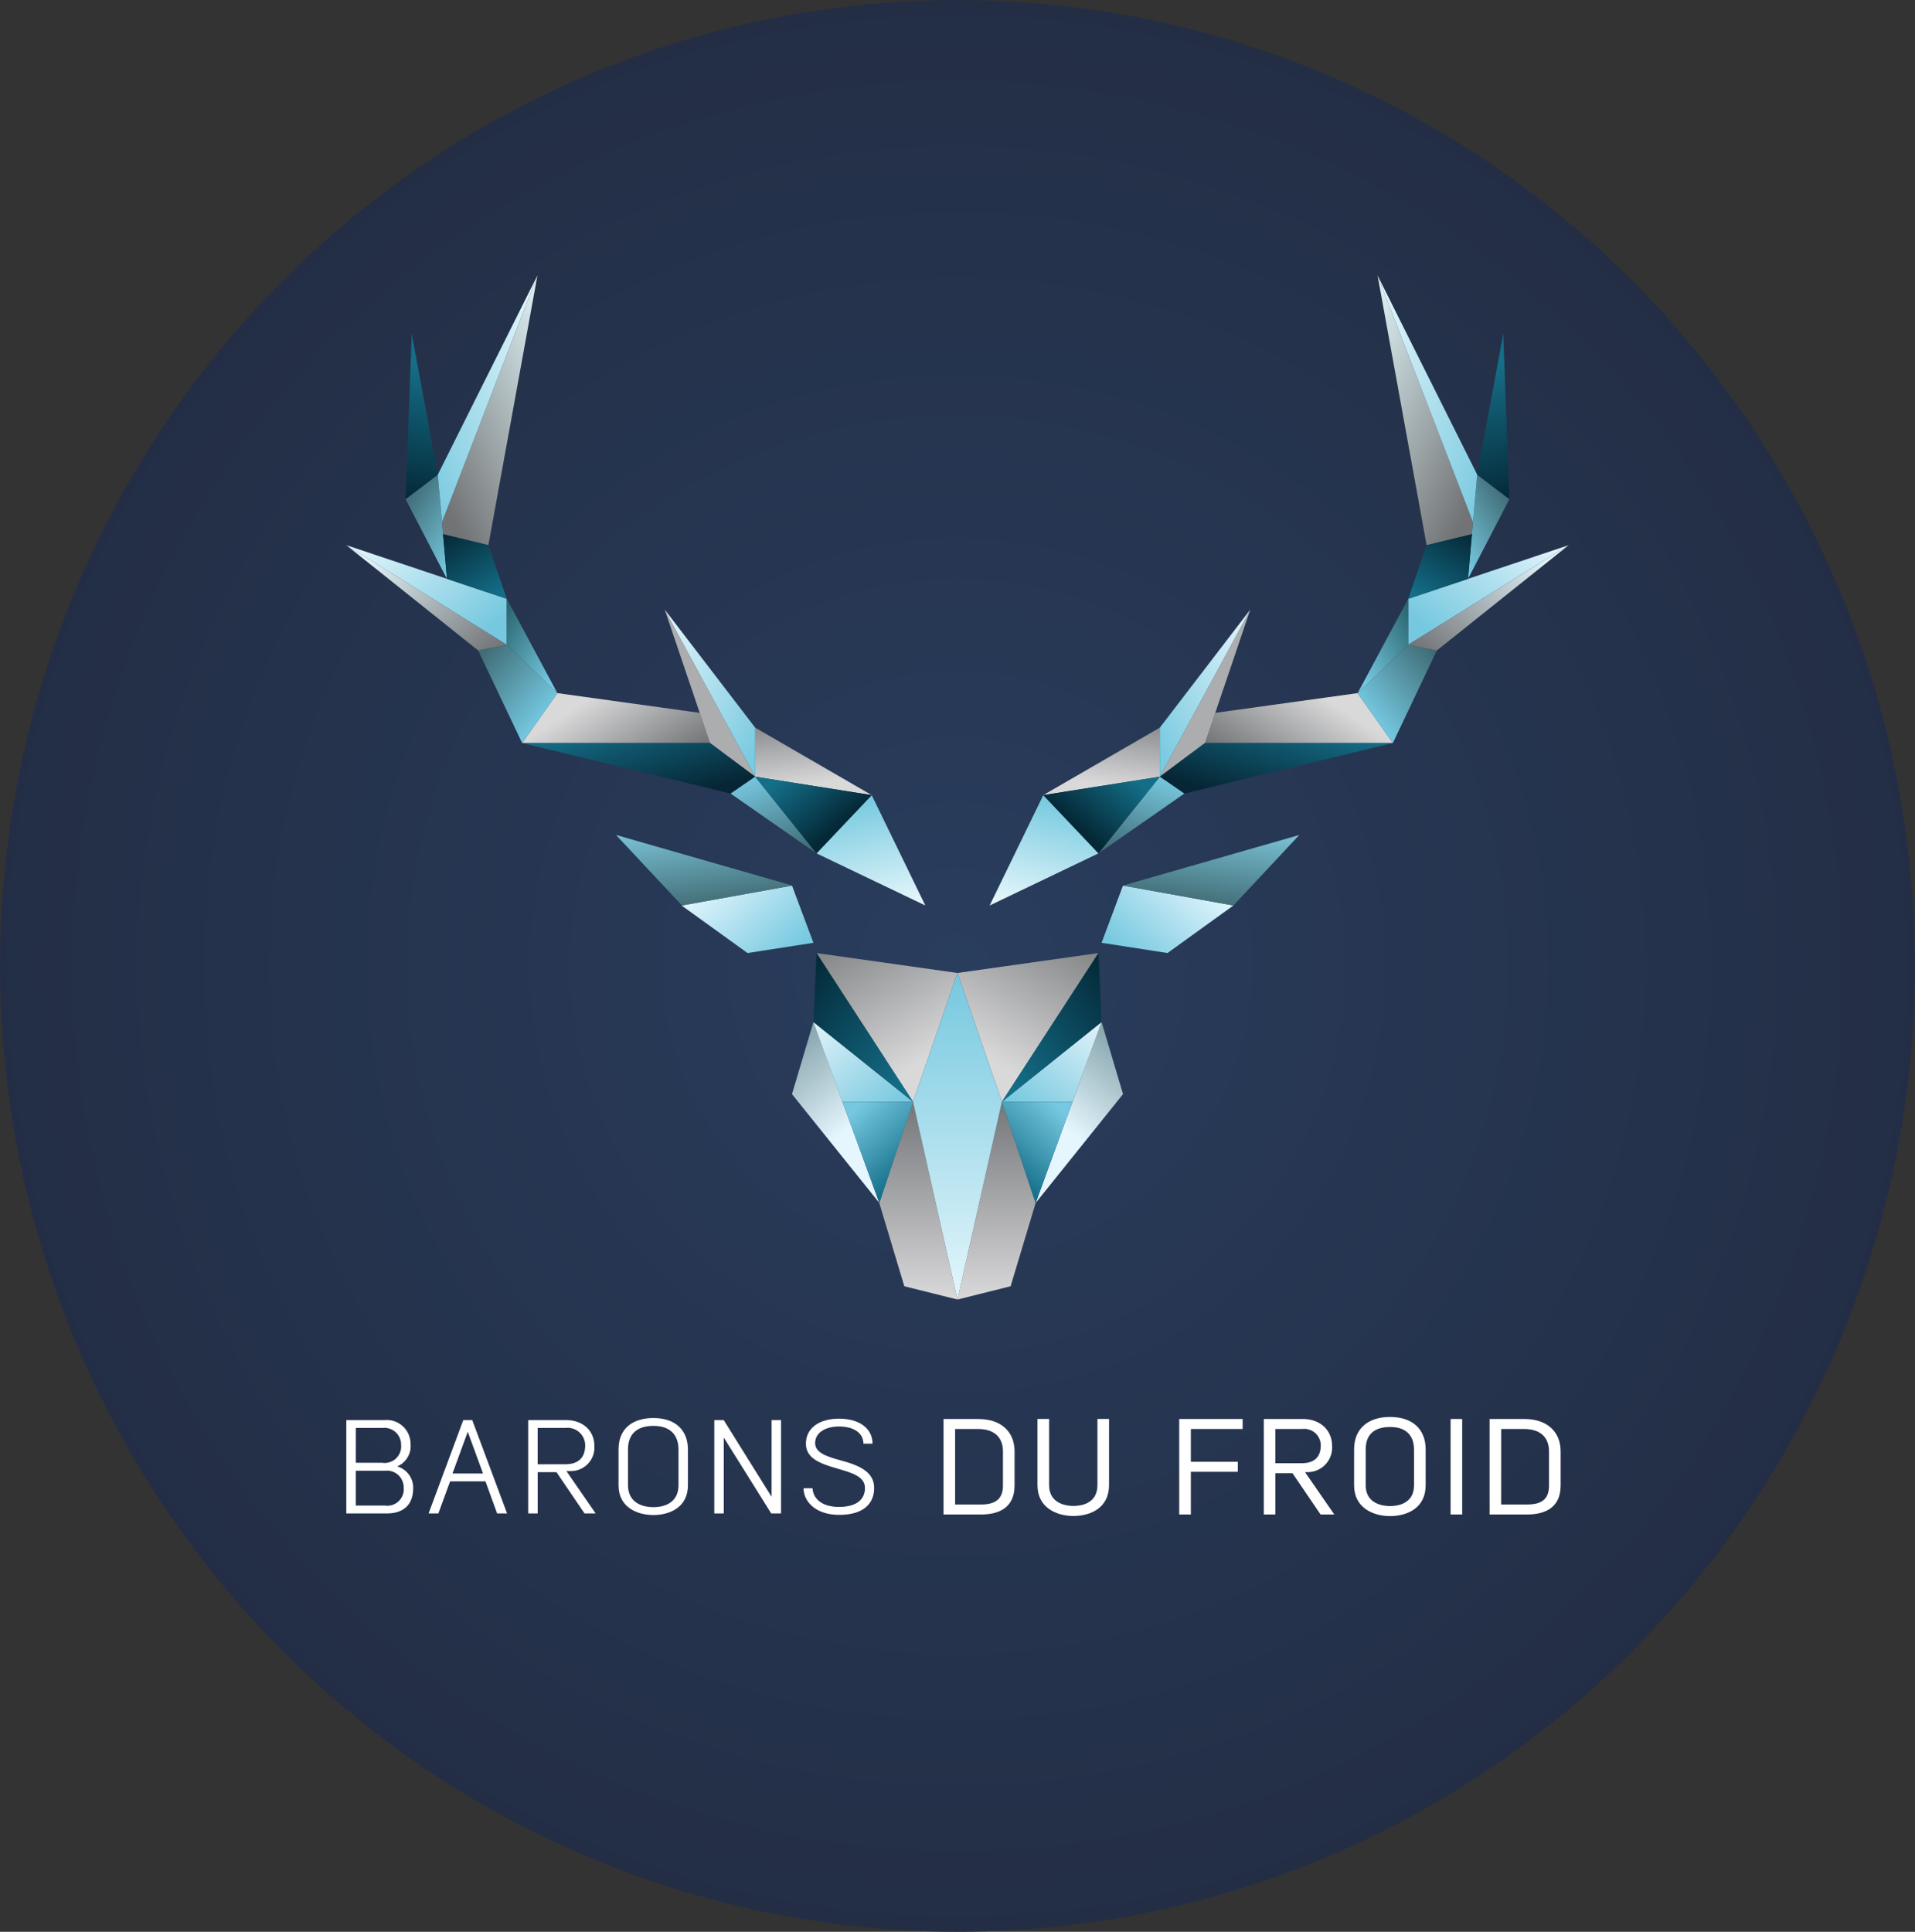 <svg xmlns="http://www.w3.org/2000/svg" xmlns:xlink="http://www.w3.org/1999/xlink" width="265" height="267.305" viewBox="0 0 265 267.305">
  <rect x="0" y="0" width="265" height="267.305" fill="#333333" stroke="none"/>
  <defs>
    <radialGradient id="radial-gradient" cx="0.5" cy="0.5" r="0.781" gradientUnits="objectBoundingBox">
      <stop offset="0" stop-color="#293d5d"/>
      <stop offset="1" stop-color="#202638"/>
    </radialGradient>
    <linearGradient id="linear-gradient" x1="1" y1="-0.399" x2="0.589" y2="0.685" gradientUnits="objectBoundingBox">
      <stop offset="0" stop-color="#456d75"/>
      <stop offset="1" stop-color="#e5f6fe"/>
    </linearGradient>
    <linearGradient id="linear-gradient-2" x1="0" y1="-0.399" x2="0.411" y2="0.685" xlink:href="#linear-gradient"/>
    <linearGradient id="linear-gradient-3" x1="0.054" y1="1" x2="1" y2="0.05" gradientUnits="objectBoundingBox">
      <stop offset="0" stop-color="#75c8df"/>
      <stop offset="1" stop-color="#e0f2f9"/>
    </linearGradient>
    <linearGradient id="linear-gradient-4" x1="0.946" x2="0" y2="0.05" xlink:href="#linear-gradient-3"/>
    <linearGradient id="linear-gradient-5" x1="0.5" x2="0.5" y2="1" gradientUnits="objectBoundingBox">
      <stop offset="0" stop-color="#747679"/>
      <stop offset="1" stop-color="#d9d9da"/>
    </linearGradient>
    <linearGradient id="linear-gradient-7" x1="0.944" y1="-0.281" x2="0.364" y2="0.79" gradientUnits="objectBoundingBox">
      <stop offset="0" stop-color="#717375"/>
      <stop offset="1" stop-color="#d9d9da"/>
    </linearGradient>
    <linearGradient id="linear-gradient-8" x1="0.056" y1="-0.281" x2="0.636" y2="0.79" xlink:href="#linear-gradient-7"/>
    <linearGradient id="linear-gradient-9" x1="0.059" y1="0.798" x2="1" y2="0.277" gradientUnits="objectBoundingBox">
      <stop offset="0" stop-color="#78c9e0"/>
      <stop offset="1" stop-color="#e1f5fd"/>
    </linearGradient>
    <linearGradient id="linear-gradient-10" x1="0.941" y1="0.798" x2="0" y2="0.277" xlink:href="#linear-gradient-9"/>
    <linearGradient id="linear-gradient-11" x1="0.809" y1="-0.161" x2="0.392" y2="1" gradientUnits="objectBoundingBox">
      <stop offset="0" stop-color="#7fc9de"/>
      <stop offset="1" stop-color="#406b73"/>
    </linearGradient>
    <linearGradient id="linear-gradient-12" x1="0.191" y1="-0.161" x2="0.608" xlink:href="#linear-gradient-11"/>
    <linearGradient id="linear-gradient-13" x1="0.935" y1="0.037" x2="0.024" y2="0.741" gradientUnits="objectBoundingBox">
      <stop offset="0" stop-color="#e0f4fb"/>
      <stop offset="1" stop-color="#75c8df"/>
    </linearGradient>
    <linearGradient id="linear-gradient-14" x1="0.862" y1="0.644" x2="0" y2="1" gradientUnits="objectBoundingBox">
      <stop offset="0" stop-color="#d9d9da"/>
      <stop offset="1" stop-color="#717375"/>
    </linearGradient>
    <linearGradient id="linear-gradient-15" x1="0.963" x2="0.243" y2="0.763" gradientUnits="objectBoundingBox">
      <stop offset="0" stop-color="#3c666f"/>
      <stop offset="1" stop-color="#73c6de"/>
    </linearGradient>
    <linearGradient id="linear-gradient-16" x1="1" y1="-0.299" x2="0.711" y2="0.887" xlink:href="#linear-gradient-5"/>
    <linearGradient id="linear-gradient-17" x1="0.957" y1="0.255" x2="0.055" y2="0.956" gradientUnits="objectBoundingBox">
      <stop offset="0" stop-color="#e2f4f9"/>
      <stop offset="1" stop-color="#747679"/>
    </linearGradient>
    <linearGradient id="linear-gradient-18" y1="0.017" x2="0.726" y2="1.03" gradientUnits="objectBoundingBox">
      <stop offset="0" stop-color="#dff3f6"/>
      <stop offset="1" stop-color="#717375"/>
    </linearGradient>
    <linearGradient id="linear-gradient-19" x1="0.5" x2="0.262" y2="1" gradientUnits="objectBoundingBox">
      <stop offset="0" stop-color="#75c9df"/>
      <stop offset="1" stop-color="#e4f6fb"/>
    </linearGradient>
    <linearGradient id="linear-gradient-20" x1="1" y1="0.038" x2="0.154" y2="0.906" gradientUnits="objectBoundingBox">
      <stop offset="0" stop-color="#27626c"/>
      <stop offset="1" stop-color="#75c8df"/>
    </linearGradient>
    <linearGradient id="linear-gradient-21" x1="0.032" y1="0.685" x2="0.967" gradientUnits="objectBoundingBox">
      <stop offset="0" stop-color="#062635"/>
      <stop offset="1" stop-color="#146e88"/>
    </linearGradient>
    <linearGradient id="linear-gradient-22" x1="0.243" y1="1.086" x2="0.773" gradientUnits="objectBoundingBox">
      <stop offset="0" stop-color="#3d6771"/>
      <stop offset="1" stop-color="#77c8df"/>
    </linearGradient>
    <linearGradient id="linear-gradient-23" x1="0.614" y1="0.07" x2="0.075" y2="0.961" gradientUnits="objectBoundingBox">
      <stop offset="0" stop-color="#43717c"/>
      <stop offset="1" stop-color="#75c8df"/>
    </linearGradient>
    <linearGradient id="linear-gradient-24" x1="0.931" y1="0.036" x2="0.031" y2="0.893" gradientUnits="objectBoundingBox">
      <stop offset="0" stop-color="#e0f4fb"/>
      <stop offset="1" stop-color="#7acae0"/>
    </linearGradient>
    <linearGradient id="linear-gradient-25" x1="0.139" x2="1" y2="0.98" gradientUnits="objectBoundingBox">
      <stop offset="0" stop-color="#e4f6fb"/>
      <stop offset="1" stop-color="#7acae0"/>
    </linearGradient>
    <linearGradient id="linear-gradient-26" x1="0.885" y1="-0.081" x2="0.197" y2="1" gradientUnits="objectBoundingBox">
      <stop offset="0" stop-color="#042836"/>
      <stop offset="1" stop-color="#146e88"/>
    </linearGradient>
    <linearGradient id="linear-gradient-27" x1="0.236" y1="0.58" x2="0.847" y2="0.113" xlink:href="#linear-gradient-26"/>
    <linearGradient id="linear-gradient-28" x1="0.731" y1="0.186" x2="0.771" y2="1.023" gradientUnits="objectBoundingBox">
      <stop offset="0" stop-color="#156d87"/>
      <stop offset="1" stop-color="#042836"/>
    </linearGradient>
    <linearGradient id="linear-gradient-29" x1="0.5" x2="0.5" y2="1" gradientUnits="objectBoundingBox">
      <stop offset="0" stop-color="#75c8df"/>
      <stop offset="1" stop-color="#e4f6fb"/>
    </linearGradient>
    <linearGradient id="linear-gradient-30" x1="0.22" y1="0.053" x2="0.712" y2="0.815" gradientUnits="objectBoundingBox">
      <stop offset="0" stop-color="#75c8df"/>
      <stop offset="1" stop-color="#16718c"/>
    </linearGradient>
    <linearGradient id="linear-gradient-31" x1="0.056" y1="0.045" x2="0.866" y2="0.927" gradientUnits="objectBoundingBox">
      <stop offset="0" stop-color="#042b3a"/>
      <stop offset="1" stop-color="#146e88"/>
    </linearGradient>
    <linearGradient id="linear-gradient-32" x1="0.944" y1="0.045" x2="0.134" y2="0.927" xlink:href="#linear-gradient-31"/>
    <linearGradient id="linear-gradient-33" x1="0.78" y1="0.053" x2="0.288" y2="0.815" xlink:href="#linear-gradient-30"/>
    <linearGradient id="linear-gradient-34" x1="0.065" y1="0.037" x2="0.976" y2="0.741" xlink:href="#linear-gradient-13"/>
    <linearGradient id="linear-gradient-35" x1="0.138" y1="0.644" x2="1" y2="1" xlink:href="#linear-gradient-14"/>
    <linearGradient id="linear-gradient-36" x1="0.037" x2="0.757" y2="0.763" xlink:href="#linear-gradient-15"/>
    <linearGradient id="linear-gradient-37" x1="0" y1="-0.299" x2="0.289" y2="0.887" xlink:href="#linear-gradient-5"/>
    <linearGradient id="linear-gradient-38" x1="0.043" y1="0.255" x2="0.945" y2="0.956" xlink:href="#linear-gradient-17"/>
    <linearGradient id="linear-gradient-39" x1="1" y1="0.017" x2="0.274" y2="1.03" xlink:href="#linear-gradient-18"/>
    <linearGradient id="linear-gradient-40" x2="0.738" xlink:href="#linear-gradient-19"/>
    <linearGradient id="linear-gradient-41" x1="0" y1="0.038" x2="0.846" y2="0.906" xlink:href="#linear-gradient-20"/>
    <linearGradient id="linear-gradient-42" x1="0.968" y1="0.685" x2="0.033" y2="0" xlink:href="#linear-gradient-21"/>
    <linearGradient id="linear-gradient-43" x1="0.757" y1="1.086" x2="0.227" xlink:href="#linear-gradient-22"/>
    <linearGradient id="linear-gradient-44" x1="0.386" y1="0.07" x2="0.925" y2="0.961" xlink:href="#linear-gradient-23"/>
    <linearGradient id="linear-gradient-45" x1="0.069" y1="0.036" x2="0.969" y2="0.893" xlink:href="#linear-gradient-24"/>
    <linearGradient id="linear-gradient-46" x1="0.861" y1="0" x2="0" y2="0.98" xlink:href="#linear-gradient-25"/>
    <linearGradient id="linear-gradient-47" x1="0.115" y1="-0.081" x2="0.803" y2="1" xlink:href="#linear-gradient-26"/>
    <linearGradient id="linear-gradient-48" x1="0.764" y1="0.58" x2="0.153" y2="0.113" xlink:href="#linear-gradient-26"/>
    <linearGradient id="linear-gradient-49" x1="0.269" y1="0.186" x2="0.229" y2="1.023" xlink:href="#linear-gradient-28"/>
  </defs>
  <g id="Groupe_1857" data-name="Groupe 1857" transform="translate(-2320.5 17634.305)">
    <g id="Groupe_1856" data-name="Groupe 1856" transform="translate(2320.5 -17634.305)">
      <ellipse id="fadeFonce" cx="132.5" cy="133.652" rx="132.5" ry="133.652" fill="url(#radial-gradient)"/>
    </g>
    <g id="logo" transform="translate(2368.425 -17596.207)">
      <g id="texte" transform="translate(0 157.966)">
        <path id="Tracé_2021" data-name="Tracé 2021" d="M7.038,471.421A3.043,3.043,0,0,0,8.887,468.3a3.3,3.3,0,0,0-3.618-3.291H0v12.917H5.6c2.335,0,3.652-1.23,3.652-3.49a3.053,3.053,0,0,0-2.209-3.013m-5.729-5.326H5.015a2.313,2.313,0,0,1,2.564,2.327,2.282,2.282,0,0,1-2.6,2.493H1.309ZM5.34,476.838H1.307v-4.818H5.372a2.314,2.314,0,0,1,2.565,2.325,2.28,2.28,0,0,1-2.6,2.493" transform="translate(0 -464.575)" fill="#fff"/>
        <path id="Tracé_2022" data-name="Tracé 2022" d="M38.215,465.007l-4.8,12.917h1.35l1.627-4.44h4.891l1.612,4.44h1.377l-4.818-12.917ZM36.721,472.4l2.112-5.777,2.111,5.777Z" transform="translate(-22.029 -464.575)" fill="#fff"/>
        <path id="Tracé_2023" data-name="Tracé 2023" d="M79.824,472.065a3.248,3.248,0,0,0,3.212-3.55c0-1.869-1.4-3.508-3.956-3.508H73.889v12.917H75.2v-5.711h2.6l3.882,5.711h1.54l-4.048-5.859Zm-4.627-.941v-5.03h3.867a2.43,2.43,0,0,1,2.708,2.427c0,1.706-.966,2.6-2.746,2.6Z" transform="translate(-48.72 -464.575)" fill="#fff"/>
        <path id="Tracé_2024" data-name="Tracé 2024" d="M115.426,464.178c-2.878,0-4.841,1.44-4.841,4.339v4.967c0,3.079,2.613,4.115,4.823,4.115,2.229,0,4.78-1.041,4.78-4.115v-4.95c0-2.638-1.69-4.355-4.761-4.355m3.454,9.306c0,2.276-1.751,3.027-3.473,3.027s-3.513-.754-3.513-3.027v-4.967c0-2.232,1.354-3.254,3.532-3.254,2.262,0,3.454,1.214,3.454,3.27Z" transform="translate(-72.916 -464.028)" fill="#fff"/>
        <path id="Tracé_2025" data-name="Tracé 2025" d="M157.408,475.624l-6.626-10.618h-1.3v12.917h1.309v-10.5l6.568,10.5h1.358V465.007h-1.307Z" transform="translate(-98.561 -464.575)" fill="#fff"/>
        <path id="Tracé_2026" data-name="Tracé 2026" d="M190.886,470.212c-2.105-.574-3.543-1.1-3.545-2.4,0-1.468,1.459-2.294,3.316-2.294,1.832,0,3.342.763,3.371,2.376h1.258c-.028-2.255-2.017-3.457-4.629-3.457-2.642,0-4.593,1.223-4.593,3.457,0,2.058,1.988,2.77,4.385,3.461,1.977.577,3.786,1.083,3.788,2.666,0,1.545-1.081,2.628-3.611,2.628-2.476,0-3.6-1.277-3.641-2.581h-1.253c.042,1.954,1.785,3.681,4.939,3.681,3.485,0,4.838-1.662,4.838-3.728,0-2.159-1.938-3.1-4.624-3.809" transform="translate(-122.466 -464.2)" fill="#fff"/>
        <path id="Tracé_2027" data-name="Tracé 2027" d="M247.439,464.568h-4.827v13.215h5.2c2.11,0,4.629-.694,4.629-4v-4.74c0-2.759-1.919-4.472-5.007-4.472m-3.221,1.386h3.221c2.161,0,3.4,1.125,3.4,3.086v4.74c0,1.786-.962,2.616-3.022,2.616h-3.6Z" transform="translate(-159.969 -464.286)" fill="#fff"/>
        <path id="Tracé_2028" data-name="Tracé 2028" d="M289.064,473.7c0,2.6-2.327,2.878-3.328,2.878-.789,0-3.361-.208-3.361-2.878v-9.161h-1.611V473.7c0,3.15,2.68,4.266,4.972,4.266,2.385,0,4.934-1.12,4.934-4.266v-9.161h-1.606Z" transform="translate(-185.125 -464.263)" fill="#fff"/>
        <path id="Tracé_2029" data-name="Tracé 2029" d="M338.355,477.783h1.608v-5.905h6.5v-1.384h-6.5v-4.54h7.168v-1.386h-8.776Z" transform="translate(-223.098 -464.286)" fill="#fff"/>
        <path id="Tracé_2030" data-name="Tracé 2030" d="M378.81,471.924a3.4,3.4,0,0,0,3.345-3.7c0-1.761-1.284-3.657-4.106-3.657h-5.338v13.215h1.606v-5.711h2.367l3.882,5.711h1.9l-4.05-5.858Zm-4.493-5.969h3.718a2.276,2.276,0,0,1,2.558,2.278c0,1.6-.9,2.453-2.6,2.453h-3.681Z" transform="translate(-245.751 -464.286)" fill="#fff"/>
        <path id="Tracé_2031" data-name="Tracé 2031" d="M414.39,463.739c-3.125,0-4.993,1.678-4.993,4.488v4.967c0,3.147,2.679,4.264,4.972,4.264,2.386,0,4.932-1.12,4.932-4.264v-4.951c0-2.821-1.834-4.5-4.911-4.5m3.3,4.5v4.951c0,2.6-2.325,2.878-3.326,2.878-.789,0-3.361-.208-3.361-2.878v-4.967c0-2.566,1.839-3.1,3.382-3.1,2.131,0,3.3,1.109,3.3,3.121" transform="translate(-269.941 -463.739)" fill="#fff"/>
        <rect id="Rectangle_360" data-name="Rectangle 360" width="1.606" height="13.215" transform="translate(152.809 0.282)" fill="#fff"/>
        <path id="Tracé_2032" data-name="Tracé 2032" d="M469.273,464.568h-4.827v13.215h5.2c2.11,0,4.629-.694,4.629-4v-4.74c0-2.759-1.919-4.472-5.007-4.472m-3.219,1.386h3.219c2.161,0,3.4,1.125,3.4,3.086v4.74c0,1.81-.931,2.616-3.023,2.616h-3.6Z" transform="translate(-306.238 -464.286)" fill="#fff"/>
      </g>
      <g id="logo-2" data-name="logo" transform="translate(0 0)">
        <path id="Tracé_3644" data-name="Tracé 3644" d="M292.46,341.782l12.091-15.063-2.969-9.974Z" transform="translate(-197.07 -213.425)" fill="url(#linear-gradient)"/>
        <path id="Tracé_3795" data-name="Tracé 3795" d="M304.551,341.782,292.46,326.719l2.969-9.974Z" transform="translate(-230.79 -213.425)" fill="url(#linear-gradient-2)"/>
        <path id="Tracé_3645" data-name="Tracé 3645" d="M291.938,316.745l-4.019,11.034h-9.771Z" transform="translate(-187.426 -213.425)" fill="url(#linear-gradient-3)"/>
        <path id="Tracé_3793" data-name="Tracé 3793" d="M278.147,316.745l4.019,11.034h9.771Z" transform="translate(-213.52 -213.425)" fill="url(#linear-gradient-4)"/>
        <path id="Tracé_3646" data-name="Tracé 3646" d="M265.443,350.57l4.668,14L266.645,376.1l-7.353,1.837Z" transform="translate(-174.721 -236.217)" fill="url(#linear-gradient-5)"/>
        <path id="Tracé_3790" data-name="Tracé 3790" d="M263.96,350.57l-4.669,14,3.466,11.528,7.353,1.837Z" transform="translate(-185.542 -236.217)" fill="url(#linear-gradient-5)"/>
        <path id="Tracé_3647" data-name="Tracé 3647" d="M259.292,290.237l6.151,17.822,13.365-20.581Z" transform="translate(-174.722 -193.704)" fill="url(#linear-gradient-7)"/>
        <path id="Tracé_3791" data-name="Tracé 3791" d="M278.808,290.237l-6.151,17.822-13.365-20.581Z" transform="translate(-194.239 -193.704)" fill="url(#linear-gradient-8)"/>
        <path id="Tracé_3649" data-name="Tracé 3649" d="M320.424,266.777l9.124,1.414,9.122-6.578-15.277-2.759Z" transform="translate(-215.913 -174.418)" fill="url(#linear-gradient-9)"/>
        <path id="Tracé_3796" data-name="Tracé 3796" d="M338.671,266.777l-9.124,1.414-9.122-6.578,15.277-2.759Z" transform="translate(-274.032 -174.418)" fill="url(#linear-gradient-10)"/>
        <path id="Tracé_3650" data-name="Tracé 3650" d="M344.8,247.154l9.122-9.759-24.4,7Z" transform="translate(-222.046 -159.958)" fill="url(#linear-gradient-11)"/>
        <path id="Tracé_3797" data-name="Tracé 3797" d="M338.648,247.154l-9.122-9.759,24.4,7Z" transform="translate(-292.205 -159.958)" fill="url(#linear-gradient-12)"/>
        <path id="Tracé_3651" data-name="Tracé 3651" d="M472.71,114.465,450.5,121.892v6.365Z" transform="translate(-303.56 -77.127)" fill="url(#linear-gradient-13)"/>
        <path id="Tracé_3652" data-name="Tracé 3652" d="M390.321,184.131l-4.881-6.9-19.7,2.731-1.41,4.164Z" transform="translate(-245.498 -119.422)" fill="url(#linear-gradient-14)"/>
        <path id="Tracé_3653" data-name="Tracé 3653" d="M440.006,157.525l-3.964-.777-7,6.683,4.881,6.9Z" transform="translate(-289.1 -105.618)" fill="url(#linear-gradient-15)"/>
        <path id="Tracé_3654" data-name="Tracé 3654" d="M311.833,191.869,295.709,201.2l16.124-2.547Z" transform="translate(-199.259 -129.283)" fill="url(#linear-gradient-16)"/>
        <path id="Tracé_3655" data-name="Tracé 3655" d="M351.4,160.244l6.258-18.459L345.141,164.91Z" transform="translate(-232.567 -95.536)" fill="#acadaf"/>
        <path id="Tracé_3656" data-name="Tracé 3656" d="M454.466,129.034l-3.964-.777,22.208-13.793Z" transform="translate(-303.56 -77.127)" fill="url(#linear-gradient-17)"/>
        <path id="Tracé_3657" data-name="Tracé 3657" d="M450.565,35.818l-6.274,1.52L437.5,0,450.71,34.144Z" transform="translate(-294.799 0)" fill="url(#linear-gradient-18)"/>
        <path id="Tracé_3658" data-name="Tracé 3658" d="M288.008,228.547l-7.638-8.062-7.425,15.275Z" transform="translate(-183.922 -148.564)" fill="url(#linear-gradient-19)"/>
        <path id="Tracé_3659" data-name="Tracé 3659" d="M436.043,137.234V143.6l-7,6.683Z" transform="translate(-289.1 -92.469)" fill="url(#linear-gradient-20)"/>
        <path id="Tracé_3660" data-name="Tracé 3660" d="M377.389,198.374l-28.855,7-3.394-2.335,6.26-4.666Z" transform="translate(-232.567 -133.665)" fill="url(#linear-gradient-21)"/>
        <path id="Tracé_3661" data-name="Tracé 3661" d="M331,215.012l-3.394-2.334-8.487,10.609Z" transform="translate(-215.035 -143.304)" fill="url(#linear-gradient-22)"/>
        <path id="Tracé_3662" data-name="Tracé 3662" d="M477.149,84.553l4.456,3.394-5.728,11.031Z" transform="translate(-320.658 -56.973)" fill="url(#linear-gradient-23)"/>
        <path id="Tracé_3663" data-name="Tracé 3663" d="M345.141,164.91v-6.788l12.518-16.337Z" transform="translate(-232.567 -95.536)" fill="url(#linear-gradient-24)"/>
        <path id="Tracé_3664" data-name="Tracé 3664" d="M451.291,27.581,437.5,0,450.71,34.145Z" transform="translate(-294.8 0)" fill="url(#linear-gradient-25)"/>
        <path id="Tracé_3665" data-name="Tracé 3665" d="M459.326,109.806l-6.274,1.52-2.549,7.427,8.277-2.759Z" transform="translate(-303.56 -73.988)" fill="url(#linear-gradient-26)"/>
        <path id="Tracé_3666" data-name="Tracé 3666" d="M311.833,212.678l-8.487,10.609-7.637-8.062Z" transform="translate(-199.259 -143.304)" fill="url(#linear-gradient-27)"/>
        <path id="Tracé_3667" data-name="Tracé 3667" d="M484.233,47.624l-4.456-3.394,3.606-19.52Z" transform="translate(-323.286 -16.65)" fill="url(#linear-gradient-28)"/>
        <path id="Tracé_3668" data-name="Tracé 3668" d="M246.582,341.126l6.151-27.368-6.151-17.821-6.153,17.821Z" transform="translate(-162.012 -199.404)" fill="url(#linear-gradient-29)"/>
        <path id="Tracé_3669" data-name="Tracé 3669" d="M215.612,364.573l-5.1-14h9.771Z" transform="translate(-141.851 -236.217)" fill="url(#linear-gradient-30)"/>
        <path id="Tracé_3674" data-name="Tracé 3674" d="M198.612,287.478l13.366,20.58-13.79-11.034Z" transform="translate(-133.549 -193.704)" fill="url(#linear-gradient-31)"/>
        <path id="Tracé_3792" data-name="Tracé 3792" d="M211.552,287.478l-13.365,20.58,13.79-11.034Z" transform="translate(-107.466 -193.704)" fill="url(#linear-gradient-32)"/>
        <path id="Tracé_3794" data-name="Tracé 3794" d="M215.178,364.573l5.1-14h-9.771Z" transform="translate(-119.788 -236.217)" fill="url(#linear-gradient-33)"/>
        <path id="Tracé_3879" data-name="Tracé 3879" d="M450.5,114.465l22.207,7.427v6.365Z" transform="translate(-450.503 -77.127)" fill="url(#linear-gradient-34)"/>
        <path id="Tracé_3875" data-name="Tracé 3875" d="M364.332,184.131l4.881-6.9,19.7,2.731,1.41,4.164Z" transform="translate(-340.005 -119.422)" fill="url(#linear-gradient-35)"/>
        <path id="Tracé_3876" data-name="Tracé 3876" d="M429.042,157.525l3.964-.777,7,6.683-4.881,6.9Z" transform="translate(-410.798 -105.618)" fill="url(#linear-gradient-36)"/>
        <path id="Tracé_3871" data-name="Tracé 3871" d="M295.709,191.869l16.124,9.334-16.124-2.547Z" transform="translate(-239.133 -129.283)" fill="url(#linear-gradient-37)"/>
        <path id="Tracé_3873" data-name="Tracé 3873" d="M351.4,160.244l-6.258-18.459,12.518,23.125Z" transform="translate(-301.083 -95.536)" fill="#acadaf"/>
        <path id="Tracé_3878" data-name="Tracé 3878" d="M468.746,129.034l3.964-.777L450.5,114.464Z" transform="translate(-450.502 -77.127)" fill="url(#linear-gradient-38)"/>
        <path id="Tracé_3882" data-name="Tracé 3882" d="M437.645,35.818l6.274,1.52L450.71,0,437.5,34.144Z" transform="translate(-424.261 0)" fill="url(#linear-gradient-39)"/>
        <path id="Tracé_3869" data-name="Tracé 3869" d="M272.946,228.547l7.637-8.062,7.425,15.275Z" transform="translate(-207.883 -148.564)" fill="url(#linear-gradient-40)"/>
        <path id="Tracé_3877" data-name="Tracé 3877" d="M429.043,137.234V143.6l7,6.683Z" transform="translate(-406.835 -92.469)" fill="url(#linear-gradient-41)"/>
        <path id="Tracé_3874" data-name="Tracé 3874" d="M345.14,198.374l28.855,7,3.394-2.335-6.26-4.666Z" transform="translate(-320.813 -133.665)" fill="url(#linear-gradient-42)"/>
        <path id="Tracé_3870" data-name="Tracé 3870" d="M319.122,215.012l3.394-2.334L331,223.287Z" transform="translate(-265.94 -143.304)" fill="url(#linear-gradient-43)"/>
        <path id="Tracé_3881" data-name="Tracé 3881" d="M480.333,84.553l-4.456,3.394L481.6,98.979Z" transform="translate(-467.674 -56.973)" fill="url(#linear-gradient-44)"/>
        <path id="Tracé_3872" data-name="Tracé 3872" d="M357.659,164.91v-6.788l-12.518-16.337Z" transform="translate(-301.083 -95.536)" fill="url(#linear-gradient-45)"/>
        <path id="Tracé_3883" data-name="Tracé 3883" d="M437.5,27.581,451.291,0,438.082,34.145Z" transform="translate(-424.843 0)" fill="url(#linear-gradient-46)"/>
        <path id="Tracé_3880" data-name="Tracé 3880" d="M450.5,109.806l6.274,1.52,2.549,7.427-8.277-2.759Z" transform="translate(-437.118 -73.988)" fill="url(#linear-gradient-47)"/>
        <path id="Tracé_3868" data-name="Tracé 3868" d="M295.709,212.678l8.487,10.609,7.637-8.062Z" transform="translate(-239.133 -143.304)" fill="url(#linear-gradient-48)"/>
        <path id="Tracé_3884" data-name="Tracé 3884" d="M479.777,47.624l4.456-3.394-3.606-19.52Z" transform="translate(-471.575 -16.65)" fill="url(#linear-gradient-49)"/>
      </g>
    </g>
  </g>
</svg>
